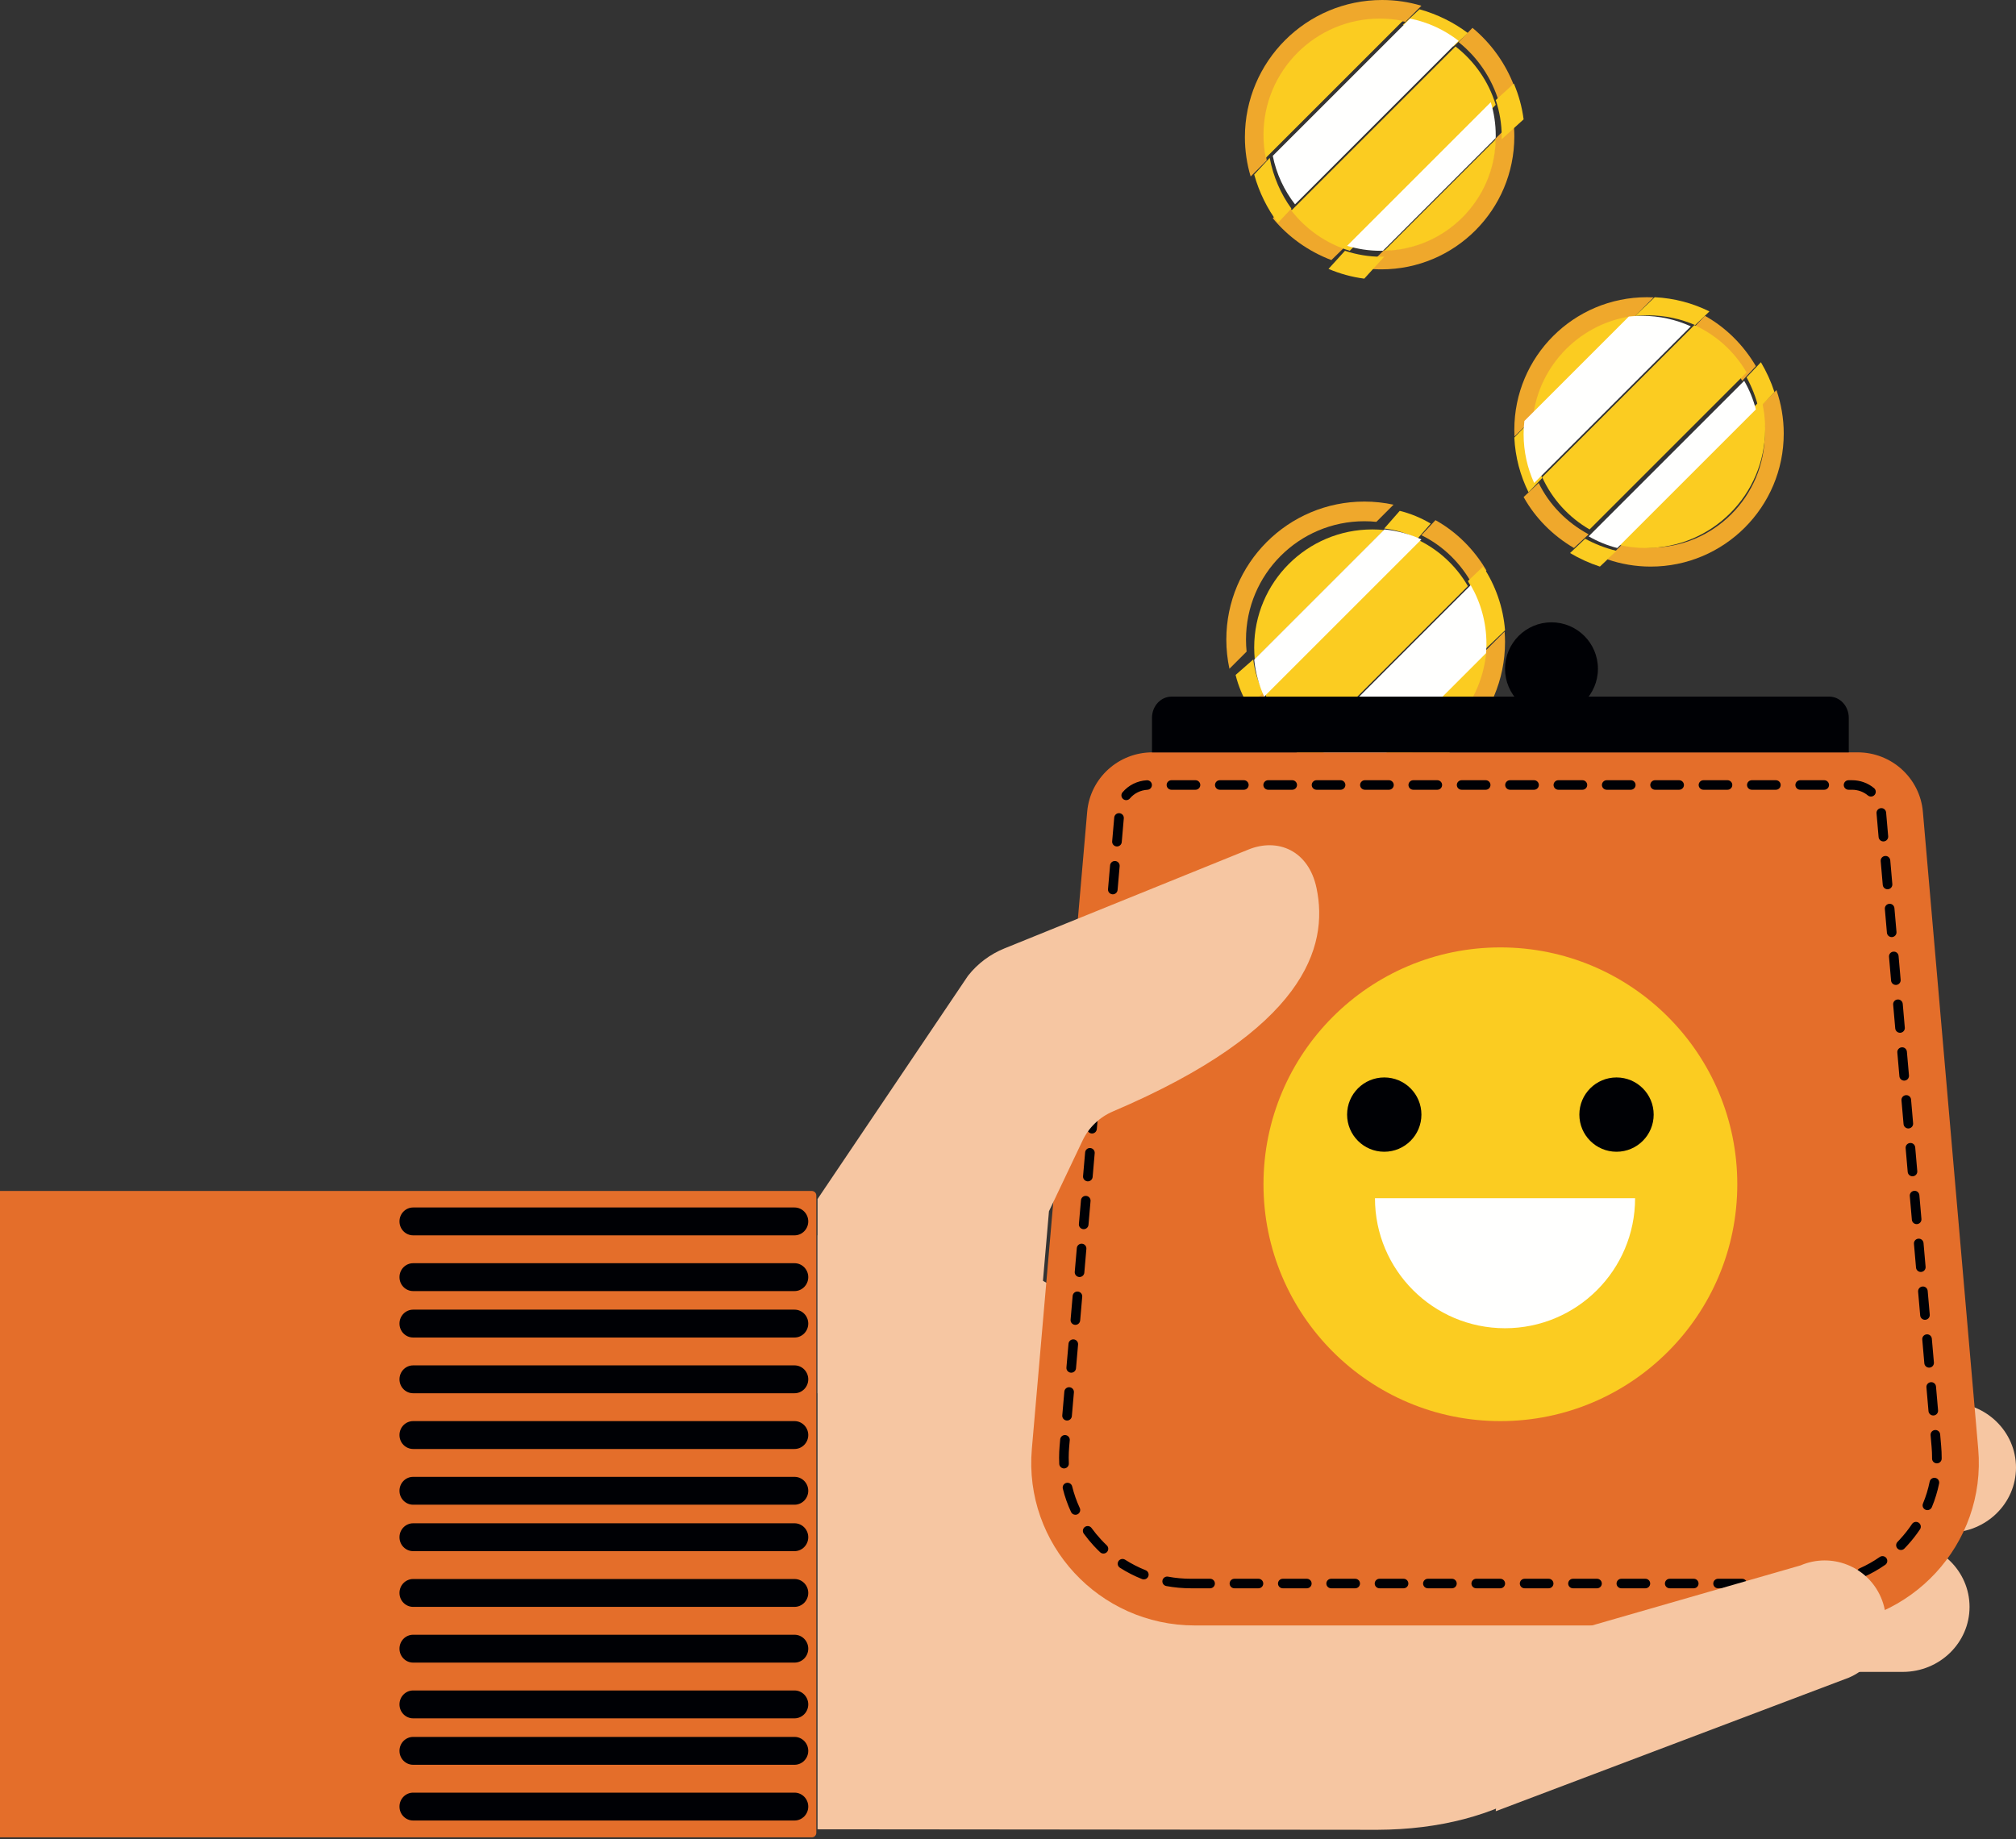 <?xml version="1.0" encoding="UTF-8"?>
<svg width="217px" height="198px" viewBox="0 0 217 198" version="1.1" xmlns="http://www.w3.org/2000/svg" xmlns:xlink="http://www.w3.org/1999/xlink">
    <rect x="0" y="0" width="217" height="198" fill="#333333" stroke="none"/>
    <title>Money_White_RGB</title>
    <g id="Page-1" stroke="none" stroke-width="1" fill="none" fill-rule="evenodd">
        <g id="coopkasa-p-a-p" transform="translate(-977, -205)">
            <g id="Money_White_RGB" transform="translate(977, 205)">
                <path d="M204.807,180 L132,180 L132,166 L204.807,166 C208.779,166 212,169.134 212,173 C212,176.868 208.779,180 204.807,180" id="Fill-3" fill="#F6C6A2"></path>
                <path d="M209.807,165 L137,165 L137,151 L209.807,151 C213.78,151 217,154.134 217,157.999 L217,158.001 C217,161.866 213.78,165 209.807,165" id="Fill-4" fill="#F6C6A2"></path>
                <path d="M135.622,74 L134,75.513 C135.253,77.761 137.13,79.657 139.42,81 L141,79.527 C138.643,78.259 136.753,76.325 135.622,74" id="Fill-5" fill="#EFA82C"></path>
                <path d="M158.527,63 L160,61.42 C158.657,59.13 156.761,57.253 154.512,56 L153,57.622 C155.325,58.753 157.259,60.643 158.527,63" id="Fill-6" fill="#EFA82C"></path>
                <path d="M134.118,68.86 C134.118,61.823 139.823,56.117 146.861,56.117 C147.297,56.117 147.728,56.14 148.153,56.182 L150,54.335 C148.988,54.118 147.938,54 146.861,54 C138.653,54 132,60.653 132,68.86 C132,69.938 132.117,70.987 132.335,72 L134.183,70.153 C134.14,69.728 134.118,69.297 134.118,68.86" id="Fill-7" fill="#EFA82C"></path>
                <path d="M159.836,70.118 C159.35,76.367 154.367,81.35 148.118,81.836 L146,83.954 C146.368,83.981 146.739,84 147.115,84 C155.336,84 162,77.336 162,69.115 C162,68.74 161.982,68.369 161.954,68 L159.836,70.118" id="Fill-8" fill="#EFA82C"></path>
                <path d="M147.711,57 C140.691,57 135,62.691 135,69.711 C135,70.146 135.022,70.576 135.065,71 L149,57.065 C148.576,57.022 148.146,57 147.711,57" id="Fill-9" fill="#FBCC21"></path>
                <path d="M160,70 L148,82 C154.399,81.502 159.502,76.399 160,70" id="Fill-10" fill="#FBCC21"></path>
                <path d="M152.378,58 L136,74.378 C137.072,76.744 138.866,78.711 141.101,80 L158,63.101 C156.711,60.865 154.744,59.072 152.378,58" id="Fill-11" fill="#FBCC21"></path>
                <path d="M152.572,58 L154,56.371 C152.961,55.755 151.842,55.289 150.665,55 L149,56.9 C150.263,57.045 151.464,57.427 152.572,58" id="Fill-12" fill="#FBCC21"></path>
                <path d="M134.9,71 L133,72.665 C133.289,73.842 133.755,74.96 134.371,76 L136,74.572 C135.427,73.464 135.045,72.263 134.9,71" id="Fill-13" fill="#FBCC21"></path>
                <path d="M149.023,57 L135,71.023 C135.141,72.429 135.514,73.766 136.073,75 L153,58.074 C151.766,57.514 150.429,57.142 149.023,57" id="Fill-14" fill="#FFFFFE"></path>
                <path d="M146.988,81.803 C144.646,81.803 142.452,81.145 140.56,80 L139,81.636 C141.015,82.965 143.353,83.805 145.862,84 L148,81.758 C147.666,81.785 147.329,81.803 146.988,81.803" id="Fill-15" fill="#FBCC21"></path>
                <path d="M159.803,68.987 C159.803,69.329 159.785,69.665 159.758,70 L162,67.862 C161.805,65.353 160.965,63.015 159.636,61 L158,62.56 C159.145,64.452 159.803,66.646 159.803,68.987" id="Fill-16" fill="#FBCC21"></path>
                <path d="M158.308,63 L141,80.308 C142.862,81.382 145.02,82 147.324,82 C147.659,82 147.991,81.983 148.32,81.958 L159.957,70.32 C159.983,69.991 160,69.659 160,69.324 C160,67.02 159.382,64.862 158.308,63" id="Fill-17" fill="#FFFFFE"></path>
                <path d="M172,72 C172,74.761 169.761,77 167,77 C164.239,77 162,74.761 162,72 C162,69.239 164.239,67 167,67 C169.761,67 172,69.239 172,72" id="Fill-18" fill="#000105"></path>
                <g id="Group-34" transform="translate(0, 128)" fill="#E46E2A">
                    <path d="M0,0.223 L0,69.814 L87.382,69.814 C87.65,69.814 87.868,69.594 87.868,69.326 L87.868,0.709 C87.868,0.44 87.65,0.223 87.382,0.223 L0,0.223" id="Fill-33"></path>
                </g>
                <path d="M44.472,196 L85.524,196 C86.336,196 87,195.326 87,194.501 C87,193.676 86.336,193 85.524,193 L44.472,193 C43.659,193 43,193.671 43,194.496 L43,194.504 C43,195.332 43.659,196 44.472,196" id="Fill-35" fill="#000105"></path>
                <path d="M43,188.504 C43,189.332 43.659,190 44.472,190 L85.524,190 C86.336,190 87,189.326 87,188.501 C87,187.676 86.336,187 85.524,187 L44.472,187 C43.659,187 43,187.671 43,188.496 L43,188.504" id="Fill-36" fill="#000105"></path>
                <path d="M43,183.504 C43,184.329 43.659,185 44.472,185 L85.524,185 C86.336,185 87,184.324 87,183.499 C87,182.674 86.336,182 85.524,182 L44.472,182 C43.659,182 43,182.671 43,183.496 L43,183.504" id="Fill-37" fill="#000105"></path>
                <path d="M43,177.504 C43,178.329 43.659,179 44.472,179 L85.524,179 C86.336,179 87,178.324 87,177.499 C87,176.674 86.336,176 85.524,176 L44.472,176 C43.659,176 43,176.668 43,177.496 L43,177.504" id="Fill-38" fill="#000105"></path>
                <path d="M43,171.503 C43,172.329 43.659,173 44.472,173 L85.524,173 C86.336,173 87,172.324 87,171.499 C87,170.675 86.336,170 85.524,170 L44.472,170 C43.659,170 43,170.67 43,171.496 L43,171.503" id="Fill-39" fill="#000105"></path>
                <path d="M43,165.503 C43,166.33 43.659,167 44.472,167 L85.524,167 C86.336,167 87,166.325 87,165.5 C87,164.675 86.336,164 85.524,164 L44.472,164 C43.659,164 43,164.67 43,165.496 L43,165.503" id="Fill-40" fill="#000105"></path>
                <path d="M43,160.504 C43,161.33 43.659,162 44.472,162 L85.524,162 C86.336,162 87,161.325 87,160.5 C87,159.675 86.336,159 85.524,159 L44.472,159 C43.659,159 43,159.67 43,160.496 L43,160.504" id="Fill-41" fill="#000105"></path>
                <path d="M43,154.504 C43,155.33 43.659,156 44.472,156 L85.524,156 C86.336,156 87,155.325 87,154.5 C87,153.675 86.336,153 85.524,153 L44.472,153 C43.659,153 43,153.67 43,154.496 L43,154.504" id="Fill-42" fill="#000105"></path>
                <path d="M43,148.504 C43,149.33 43.659,150 44.472,150 L85.524,150 C86.336,150 87,149.325 87,148.5 C87,147.675 86.336,147 85.524,147 L44.472,147 C43.659,147 43,147.67 43,148.497 L43,148.504" id="Fill-43" fill="#000105"></path>
                <path d="M43,142.504 C43,143.33 43.659,144 44.472,144 L85.524,144 C86.336,144 87,143.325 87,142.5 C87,141.675 86.336,141 85.524,141 L44.472,141 C43.659,141 43,141.67 43,142.496 L43,142.504" id="Fill-44" fill="#000105"></path>
                <path d="M43,137.504 C43,138.33 43.659,139 44.472,139 L85.524,139 C86.336,139 87,138.325 87,137.5 C87,136.675 86.336,136 85.524,136 L44.472,136 C43.659,136 43,136.67 43,137.496 L43,137.504" id="Fill-45" fill="#000105"></path>
                <path d="M43,131.504 C43,132.33 43.659,133 44.472,133 L85.524,133 C86.336,133 87,132.325 87,131.5 C87,130.675 86.336,130 85.524,130 L44.472,130 C43.659,130 43,130.67 43,131.496 L43,131.504" id="Fill-46" fill="#000105"></path>
                <path d="M112.202,137.865 L178,174.3 L175.795,179.82 C171.365,190.912 161.591,196.946 148.278,197 L88,196.946 L88,133 L112.202,137.865" id="Fill-47" fill="#F6C6A2"></path>
                <path d="M195.386,175 L128.614,175 C118.29,175 110.179,166.216 111.067,155.994 L117.023,87.399 C117.337,83.779 120.386,81 124.042,81 L199.958,81 C203.615,81 206.663,83.779 206.977,87.399 L212.934,155.994 C213.821,166.216 205.71,175 195.386,175" id="Fill-48" fill="#E46E2A"></path>
                <path d="M187,127.5 C187,141.583 175.583,153 161.5,153 C147.417,153 136,141.583 136,127.5 C136,113.417 147.417,102 161.5,102 C175.583,102 187,113.417 187,127.5" id="Fill-49" fill="#FBCC21"></path>
                <path d="M153,120 C153,122.209 151.209,124 149,124 C146.791,124 145,122.209 145,120 C145,117.791 146.791,116 149,116 C151.209,116 153,117.791 153,120" id="Fill-50" fill="#000105"></path>
                <path d="M178,120 C178,122.209 176.209,124 174,124 C171.791,124 170,122.209 170,120 C170,117.791 171.791,116 174,116 C176.209,116 178,117.791 178,120" id="Fill-51" fill="#000105"></path>
                <path d="M176,129 C176,136.732 169.732,143 162,143 C154.268,143 148,136.732 148,129 L176,129" id="Fill-52" fill="#FFFFFE"></path>
                <path d="M128.68,85.027 L126.093,85.027 C125.808,85.027 125.576,84.797 125.576,84.514 C125.576,84.23 125.808,84 126.093,84 L128.68,84 C128.965,84 129.197,84.23 129.197,84.514 C129.197,84.797 128.965,85.027 128.68,85.027 Z M133.886,85.027 L131.299,85.027 C131.014,85.027 130.782,84.797 130.782,84.514 C130.782,84.23 131.014,84 131.299,84 L133.886,84 C134.171,84 134.403,84.23 134.403,84.514 C134.403,84.797 134.171,85.027 133.886,85.027 Z M139.092,85.027 L136.505,85.027 C136.22,85.027 135.988,84.797 135.988,84.514 C135.988,84.23 136.22,84 136.505,84 L139.092,84 C139.377,84 139.609,84.23 139.609,84.514 C139.609,84.797 139.377,85.027 139.092,85.027 Z M144.298,85.027 L141.711,85.027 C141.426,85.027 141.194,84.797 141.194,84.514 C141.194,84.23 141.426,84 141.711,84 L144.298,84 C144.583,84 144.815,84.23 144.815,84.514 C144.815,84.797 144.583,85.027 144.298,85.027 Z M149.504,85.027 L146.917,85.027 C146.632,85.027 146.4,84.797 146.4,84.514 C146.4,84.23 146.632,84 146.917,84 L149.504,84 C149.789,84 150.021,84.23 150.021,84.514 C150.021,84.797 149.789,85.027 149.504,85.027 Z M154.71,85.027 L152.124,85.027 C151.838,85.027 151.606,84.797 151.606,84.514 C151.606,84.23 151.838,84 152.124,84 L154.71,84 C154.995,84 155.227,84.23 155.227,84.514 C155.227,84.797 154.995,85.027 154.71,85.027 Z M159.916,85.027 L157.329,85.027 C157.044,85.027 156.812,84.797 156.812,84.514 C156.812,84.23 157.044,84 157.329,84 L159.916,84 C160.201,84 160.433,84.23 160.433,84.514 C160.433,84.797 160.201,85.027 159.916,85.027 Z M165.122,85.027 L162.535,85.027 C162.25,85.027 162.018,84.797 162.018,84.514 C162.018,84.23 162.25,84 162.535,84 L165.122,84 C165.407,84 165.639,84.23 165.639,84.514 C165.639,84.797 165.407,85.027 165.122,85.027 Z M170.328,85.027 L167.741,85.027 C167.456,85.027 167.224,84.797 167.224,84.514 C167.224,84.23 167.456,84 167.741,84 L170.328,84 C170.613,84 170.845,84.23 170.845,84.514 C170.845,84.797 170.613,85.027 170.328,85.027 Z M175.534,85.027 L172.947,85.027 C172.662,85.027 172.43,84.797 172.43,84.514 C172.43,84.23 172.662,84 172.947,84 L175.534,84 C175.819,84 176.051,84.23 176.051,84.514 C176.051,84.797 175.819,85.027 175.534,85.027 Z M180.74,85.027 L178.153,85.027 C177.868,85.027 177.636,84.797 177.636,84.514 C177.636,84.23 177.868,84 178.153,84 L180.74,84 C181.025,84 181.257,84.23 181.257,84.514 C181.257,84.797 181.025,85.027 180.74,85.027 Z M185.946,85.027 L183.36,85.027 C183.074,85.027 182.842,84.797 182.842,84.514 C182.842,84.23 183.074,84 183.36,84 L185.946,84 C186.231,84 186.463,84.23 186.463,84.514 C186.463,84.797 186.231,85.027 185.946,85.027 Z M191.152,85.027 L188.566,85.027 C188.28,85.027 188.048,84.797 188.048,84.514 C188.048,84.23 188.28,84 188.566,84 L191.152,84 C191.437,84 191.669,84.23 191.669,84.514 C191.669,84.797 191.437,85.027 191.152,85.027 Z M196.358,85.027 L193.772,85.027 C193.486,85.027 193.254,84.797 193.254,84.514 C193.254,84.23 193.486,84 193.772,84 L196.358,84 C196.643,84 196.875,84.23 196.875,84.514 C196.875,84.797 196.643,85.027 196.358,85.027 Z M201.389,85.759 C201.271,85.759 201.152,85.719 201.055,85.638 C200.585,85.244 199.981,85.027 199.356,85.027 L198.978,85.027 C198.692,85.027 198.46,84.797 198.46,84.514 C198.46,84.23 198.692,84 198.978,84 L199.356,84 C200.225,84 201.066,84.303 201.722,84.852 C201.941,85.035 201.968,85.359 201.784,85.576 C201.682,85.696 201.536,85.759 201.389,85.759 Z M121.225,86.145 C121.108,86.145 120.991,86.106 120.894,86.026 C120.674,85.845 120.645,85.521 120.827,85.303 C121.474,84.531 122.429,84.059 123.446,84.005 C123.732,83.993 123.975,84.208 123.99,84.492 C124.005,84.775 123.786,85.016 123.501,85.031 C122.77,85.069 122.085,85.408 121.622,85.96 C121.52,86.082 121.373,86.145 121.225,86.145 Z M202.725,90.589 C202.46,90.589 202.234,90.388 202.21,90.12 L201.988,87.561 C201.963,87.279 202.175,87.03 202.459,87.006 C202.745,86.977 202.994,87.191 203.019,87.473 L203.241,90.032 C203.266,90.314 203.055,90.563 202.77,90.587 C202.755,90.589 202.74,90.589 202.725,90.589 Z M120.228,91.133 C120.213,91.133 120.198,91.133 120.183,91.131 C119.899,91.107 119.688,90.858 119.712,90.575 L119.935,88.017 C119.959,87.734 120.21,87.522 120.494,87.549 C120.779,87.574 120.99,87.823 120.965,88.105 L120.743,90.664 C120.72,90.931 120.494,91.133 120.228,91.133 Z M203.173,95.74 C202.907,95.74 202.681,95.538 202.658,95.27 L202.436,92.712 C202.411,92.429 202.622,92.18 202.907,92.156 C203.191,92.127 203.441,92.341 203.466,92.623 L203.688,95.182 C203.713,95.465 203.503,95.713 203.218,95.738 C203.203,95.739 203.188,95.74 203.173,95.74 Z M119.781,96.284 C119.766,96.284 119.751,96.283 119.736,96.281 C119.451,96.257 119.24,96.008 119.265,95.726 L119.487,93.167 C119.511,92.884 119.764,92.672 120.047,92.7 C120.332,92.724 120.542,92.973 120.518,93.256 L120.295,95.814 C120.272,96.082 120.046,96.284 119.781,96.284 Z M203.62,100.89 C203.355,100.89 203.129,100.688 203.106,100.42 L202.883,97.862 C202.859,97.579 203.07,97.331 203.354,97.306 C203.639,97.277 203.889,97.491 203.914,97.774 L204.136,100.332 C204.161,100.615 203.95,100.864 203.665,100.888 C203.65,100.89 203.635,100.89 203.62,100.89 Z M119.333,101.434 C119.318,101.434 119.303,101.433 119.288,101.432 C119.003,101.408 118.793,101.159 118.817,100.876 L119.039,98.318 C119.064,98.035 119.314,97.822 119.599,97.85 C119.884,97.874 120.095,98.123 120.07,98.406 L119.848,100.965 C119.825,101.232 119.599,101.434 119.333,101.434 Z M204.068,106.04 C203.802,106.04 203.576,105.838 203.553,105.571 L203.331,103.012 C203.306,102.73 203.517,102.481 203.802,102.457 C204.085,102.427 204.337,102.641 204.361,102.924 L204.584,105.483 C204.608,105.765 204.398,106.014 204.113,106.038 C204.098,106.04 204.083,106.04 204.068,106.04 Z M118.886,106.584 C118.871,106.584 118.856,106.584 118.84,106.582 C118.556,106.558 118.345,106.309 118.37,106.026 L118.592,103.468 C118.616,103.185 118.865,102.972 119.152,103.001 C119.436,103.025 119.647,103.274 119.623,103.556 L119.4,106.115 C119.377,106.382 119.151,106.584 118.886,106.584 Z M204.516,111.191 C204.25,111.191 204.024,110.989 204.001,110.721 L203.778,108.163 C203.753,107.88 203.964,107.631 204.249,107.607 C204.533,107.579 204.784,107.792 204.809,108.074 L205.031,110.633 C205.056,110.916 204.845,111.164 204.56,111.189 C204.545,111.19 204.53,111.191 204.516,111.191 Z M118.438,111.735 C118.423,111.735 118.408,111.734 118.393,111.733 C118.108,111.708 117.898,111.46 117.922,111.177 L118.144,108.618 C118.169,108.336 118.42,108.122 118.704,108.151 C118.989,108.175 119.2,108.424 119.175,108.707 L118.953,111.265 C118.93,111.533 118.704,111.735 118.438,111.735 Z M204.963,116.341 C204.697,116.341 204.472,116.139 204.448,115.872 L204.226,113.313 C204.201,113.031 204.412,112.782 204.697,112.757 C204.982,112.729 205.232,112.942 205.256,113.225 L205.479,115.784 C205.503,116.066 205.292,116.315 205.008,116.339 C204.993,116.341 204.978,116.341 204.963,116.341 Z M117.99,116.885 C117.976,116.885 117.96,116.885 117.945,116.883 C117.661,116.859 117.45,116.61 117.475,116.327 L117.697,113.769 C117.721,113.486 117.972,113.274 118.257,113.301 C118.541,113.325 118.752,113.574 118.728,113.857 L118.505,116.416 C118.482,116.683 118.256,116.885 117.99,116.885 Z M205.411,121.492 C205.145,121.492 204.919,121.29 204.896,121.022 L204.673,118.463 C204.648,118.181 204.86,117.932 205.144,117.908 C205.429,117.879 205.679,118.092 205.704,118.375 L205.926,120.934 C205.951,121.216 205.74,121.465 205.455,121.489 C205.44,121.491 205.425,121.492 205.411,121.492 Z M117.543,122.035 C117.528,122.035 117.513,122.035 117.498,122.033 C117.213,122.009 117.003,121.76 117.027,121.478 L117.249,118.919 C117.274,118.636 117.527,118.422 117.809,118.451 C118.094,118.476 118.304,118.725 118.28,119.007 L118.058,121.566 C118.034,121.833 117.808,122.035 117.543,122.035 Z M205.858,126.642 C205.592,126.642 205.366,126.44 205.343,126.172 L205.121,123.614 C205.096,123.331 205.307,123.082 205.592,123.058 C205.876,123.029 206.127,123.243 206.151,123.525 L206.373,126.084 C206.398,126.367 206.187,126.615 205.903,126.64 C205.888,126.641 205.873,126.642 205.858,126.642 Z M117.095,127.186 C117.081,127.186 117.065,127.185 117.05,127.184 C116.766,127.159 116.555,126.911 116.579,126.628 L116.802,124.069 C116.826,123.787 117.079,123.573 117.362,123.602 C117.646,123.626 117.857,123.875 117.832,124.158 L117.61,126.716 C117.587,126.984 117.361,127.186 117.095,127.186 Z M206.305,131.792 C206.04,131.792 205.814,131.59 205.791,131.323 L205.568,128.764 C205.544,128.482 205.755,128.233 206.039,128.208 C206.323,128.178 206.574,128.393 206.599,128.676 L206.821,131.234 C206.846,131.517 206.635,131.766 206.35,131.79 C206.335,131.792 206.32,131.792 206.305,131.792 Z M116.648,132.336 C116.633,132.336 116.618,132.336 116.603,132.334 C116.318,132.31 116.107,132.061 116.132,131.778 L116.354,129.22 C116.379,128.937 116.63,128.724 116.914,128.752 C117.199,128.777 117.409,129.025 117.385,129.308 L117.163,131.867 C117.139,132.134 116.913,132.336 116.648,132.336 Z M206.753,136.942 C206.487,136.942 206.261,136.741 206.238,136.473 L206.016,133.914 C205.991,133.632 206.202,133.383 206.487,133.359 C206.77,133.331 207.022,133.544 207.046,133.826 L207.269,136.385 C207.293,136.667 207.082,136.916 206.798,136.94 C206.783,136.942 206.768,136.942 206.753,136.942 Z M116.2,137.486 C116.186,137.486 116.17,137.486 116.155,137.485 C115.871,137.46 115.66,137.211 115.684,136.929 L115.907,134.37 C115.931,134.088 116.184,133.873 116.467,133.903 C116.751,133.927 116.962,134.176 116.937,134.458 L116.715,137.017 C116.692,137.285 116.466,137.486 116.2,137.486 Z M207.2,142.093 C206.935,142.093 206.709,141.891 206.686,141.624 L206.463,139.065 C206.439,138.782 206.65,138.534 206.934,138.509 C207.22,138.48 207.469,138.694 207.494,138.977 L207.716,141.535 C207.741,141.818 207.53,142.067 207.245,142.091 C207.23,142.092 207.215,142.093 207.2,142.093 Z M115.753,142.637 C115.738,142.637 115.723,142.636 115.708,142.635 C115.423,142.61 115.212,142.362 115.237,142.079 L115.459,139.52 C115.484,139.238 115.734,139.024 116.019,139.053 C116.304,139.077 116.514,139.326 116.49,139.609 L116.268,142.167 C116.244,142.435 116.018,142.637 115.753,142.637 Z M207.648,147.243 C207.382,147.243 207.157,147.041 207.133,146.774 L206.911,144.215 C206.886,143.933 207.097,143.684 207.382,143.659 C207.667,143.63 207.917,143.844 207.941,144.127 L208.164,146.686 C208.188,146.968 207.977,147.217 207.693,147.241 C207.678,147.243 207.663,147.243 207.648,147.243 Z M115.305,147.787 C115.291,147.787 115.275,147.787 115.26,147.785 C114.976,147.761 114.765,147.512 114.789,147.229 L115.012,144.671 C115.036,144.388 115.285,144.176 115.572,144.203 C115.856,144.228 116.067,144.476 116.042,144.759 L115.82,147.318 C115.797,147.585 115.571,147.787 115.305,147.787 Z M208.095,152.393 C207.83,152.393 207.604,152.192 207.581,151.924 L207.359,149.365 C207.334,149.083 207.544,148.834 207.829,148.81 C208.114,148.78 208.364,148.995 208.389,149.277 L208.611,151.836 C208.636,152.118 208.425,152.367 208.14,152.391 C208.125,152.393 208.11,152.393 208.095,152.393 Z M114.858,152.937 C114.843,152.937 114.828,152.937 114.813,152.936 C114.528,152.911 114.317,152.662 114.342,152.38 L114.564,149.821 C114.589,149.539 114.839,149.326 115.124,149.354 C115.409,149.378 115.619,149.627 115.595,149.909 L115.372,152.468 C115.349,152.735 115.123,152.937 114.858,152.937 Z M208.483,157.548 C208.481,157.548 208.48,157.548 208.479,157.548 C208.193,157.545 207.963,157.314 207.965,157.03 L207.966,156.937 C207.966,156.552 207.949,156.16 207.915,155.772 L207.806,154.516 C207.781,154.233 207.992,153.985 208.277,153.96 C208.561,153.932 208.812,154.145 208.837,154.428 L208.945,155.684 C208.982,156.101 209,156.522 209,156.937 L209,157.038 C208.998,157.32 208.766,157.548 208.483,157.548 Z M114.532,158.093 C114.258,158.093 114.029,157.879 114.016,157.603 C114.005,157.382 114,157.159 114,156.936 C114,156.522 114.019,156.101 114.055,155.684 L114.117,154.971 C114.141,154.689 114.392,154.478 114.676,154.504 C114.961,154.529 115.172,154.777 115.147,155.06 L115.085,155.772 C115.052,156.159 115.034,156.551 115.034,156.936 C115.034,157.143 115.039,157.35 115.049,157.555 C115.063,157.838 114.842,158.079 114.557,158.092 C114.549,158.093 114.54,158.093 114.532,158.093 Z M207.464,162.585 C207.399,162.585 207.332,162.572 207.267,162.545 C207.003,162.437 206.877,162.137 206.986,161.875 C207.302,161.115 207.545,160.322 207.708,159.516 C207.765,159.238 208.038,159.059 208.318,159.114 C208.598,159.17 208.779,159.441 208.723,159.719 C208.546,160.589 208.284,161.446 207.943,162.267 C207.86,162.465 207.668,162.585 207.464,162.585 Z M115.756,163.084 C115.561,163.084 115.374,162.973 115.286,162.786 C114.911,161.979 114.614,161.134 114.402,160.272 C114.334,159.996 114.504,159.719 114.782,159.651 C115.061,159.586 115.339,159.753 115.407,160.028 C115.603,160.826 115.878,161.609 116.225,162.355 C116.345,162.612 116.232,162.918 115.972,163.037 C115.902,163.069 115.829,163.084 115.756,163.084 Z M204.616,166.875 C204.487,166.875 204.357,166.827 204.257,166.73 C204.052,166.533 204.046,166.208 204.245,166.004 C204.33,165.916 204.415,165.827 204.499,165.736 C204.979,165.217 205.419,164.66 205.806,164.08 C205.963,163.844 206.284,163.778 206.522,163.936 C206.76,164.092 206.826,164.411 206.668,164.647 C206.251,165.272 205.778,165.872 205.261,166.431 C205.171,166.528 205.08,166.624 204.988,166.718 C204.887,166.823 204.752,166.875 204.616,166.875 Z M118.773,167.259 C118.645,167.259 118.516,167.212 118.416,167.117 C118.184,166.897 117.956,166.666 117.739,166.431 C117.352,166.012 116.988,165.569 116.657,165.113 C116.49,164.883 116.542,164.562 116.774,164.396 C117.005,164.23 117.329,164.281 117.496,164.512 C117.804,164.935 118.142,165.347 118.502,165.736 C118.704,165.955 118.915,166.17 119.13,166.374 C119.337,166.57 119.345,166.895 119.148,167.101 C119.046,167.206 118.91,167.259 118.773,167.259 Z M200.384,169.831 C200.186,169.831 199.998,169.717 199.912,169.526 C199.795,169.268 199.912,168.964 200.173,168.848 C200.926,168.513 201.652,168.103 202.331,167.63 C202.566,167.467 202.888,167.523 203.052,167.755 C203.216,167.987 203.16,168.307 202.926,168.47 C202.193,168.982 201.409,169.424 200.595,169.786 C200.527,169.816 200.455,169.831 200.384,169.831 Z M123.121,170.043 C123.057,170.043 122.992,170.031 122.929,170.006 C122.101,169.678 121.299,169.267 120.546,168.786 C120.306,168.633 120.237,168.315 120.391,168.076 C120.546,167.838 120.866,167.769 121.106,167.922 C121.803,168.368 122.545,168.748 123.312,169.052 C123.578,169.157 123.707,169.456 123.601,169.719 C123.521,169.92 123.326,170.043 123.121,170.043 Z M195.344,170.989 C195.068,170.989 194.839,170.772 194.828,170.496 C194.817,170.212 195.039,169.974 195.325,169.963 C196.158,169.931 196.987,169.822 197.788,169.639 C198.066,169.577 198.344,169.749 198.408,170.025 C198.472,170.302 198.298,170.577 198.019,170.641 C197.155,170.838 196.262,170.955 195.365,170.989 C195.358,170.989 195.351,170.989 195.344,170.989 Z M130.253,171 L128.205,171 C127.306,171 126.408,170.918 125.538,170.756 C125.257,170.704 125.072,170.436 125.125,170.157 C125.178,169.878 125.449,169.694 125.728,169.746 C126.536,169.897 127.369,169.973 128.205,169.973 L130.253,169.973 C130.538,169.973 130.77,170.203 130.77,170.486 C130.77,170.77 130.538,171 130.253,171 Z M135.459,171 L132.873,171 C132.587,171 132.355,170.77 132.355,170.486 C132.355,170.203 132.587,169.973 132.873,169.973 L135.459,169.973 C135.744,169.973 135.976,170.203 135.976,170.486 C135.976,170.77 135.744,171 135.459,171 Z M140.665,171 L138.079,171 C137.793,171 137.561,170.77 137.561,170.486 C137.561,170.203 137.793,169.973 138.079,169.973 L140.665,169.973 C140.95,169.973 141.182,170.203 141.182,170.486 C141.182,170.77 140.95,171 140.665,171 Z M145.871,171 L143.285,171 C142.999,171 142.767,170.77 142.767,170.486 C142.767,170.203 142.999,169.973 143.285,169.973 L145.871,169.973 C146.156,169.973 146.388,170.203 146.388,170.486 C146.388,170.77 146.156,171 145.871,171 Z M151.077,171 L148.491,171 C148.205,171 147.973,170.77 147.973,170.486 C147.973,170.203 148.205,169.973 148.491,169.973 L151.077,169.973 C151.362,169.973 151.594,170.203 151.594,170.486 C151.594,170.77 151.362,171 151.077,171 Z M156.283,171 L153.697,171 C153.411,171 153.179,170.77 153.179,170.486 C153.179,170.203 153.411,169.973 153.697,169.973 L156.283,169.973 C156.569,169.973 156.8,170.203 156.8,170.486 C156.8,170.77 156.569,171 156.283,171 Z M161.489,171 L158.903,171 C158.617,171 158.385,170.77 158.385,170.486 C158.385,170.203 158.617,169.973 158.903,169.973 L161.489,169.973 C161.775,169.973 162.006,170.203 162.006,170.486 C162.006,170.77 161.775,171 161.489,171 Z M166.695,171 L164.109,171 C163.823,171 163.591,170.77 163.591,170.486 C163.591,170.203 163.823,169.973 164.109,169.973 L166.695,169.973 C166.981,169.973 167.212,170.203 167.212,170.486 C167.212,170.77 166.981,171 166.695,171 Z M171.901,171 L169.315,171 C169.029,171 168.797,170.77 168.797,170.486 C168.797,170.203 169.029,169.973 169.315,169.973 L171.901,169.973 C172.187,169.973 172.418,170.203 172.418,170.486 C172.418,170.77 172.187,171 171.901,171 Z M177.107,171 L174.521,171 C174.235,171 174.003,170.77 174.003,170.486 C174.003,170.203 174.235,169.973 174.521,169.973 L177.107,169.973 C177.393,169.973 177.624,170.203 177.624,170.486 C177.624,170.77 177.393,171 177.107,171 Z M182.313,171 L179.727,171 C179.441,171 179.209,170.77 179.209,170.486 C179.209,170.203 179.441,169.973 179.727,169.973 L182.313,169.973 C182.599,169.973 182.83,170.203 182.83,170.486 C182.83,170.77 182.599,171 182.313,171 Z M187.519,171 L184.933,171 C184.647,171 184.415,170.77 184.415,170.486 C184.415,170.203 184.647,169.973 184.933,169.973 L187.519,169.973 C187.804,169.973 188.036,170.203 188.036,170.486 C188.036,170.77 187.804,171 187.519,171 Z M192.725,171 L190.139,171 C189.853,171 189.621,170.77 189.621,170.486 C189.621,170.203 189.853,169.973 190.139,169.973 L192.725,169.973 C193.01,169.973 193.242,170.203 193.242,170.486 C193.242,170.77 193.01,171 192.725,171 L192.725,171 Z" id="Fill-53" fill="#000105"></path>
                <path d="M196.898,75 L126.102,75 C124.941,75 124,76.021 124,77.281 L124,81 L199,81 L199,77.281 C199,76.021 198.059,75 196.898,75" id="Fill-54" fill="#000105"></path>
                <path d="M134.389,91.46 L108.115,102.109 C106.574,102.733 105.224,103.747 104.196,105.052 L88,129.09 L88,150 L111.216,150 L112.909,130.406 L116.531,122.785 C117.2,121.379 118.364,120.269 119.798,119.658 C140.424,110.869 143.049,101.975 141.708,95.606 C140.855,91.552 137.532,90.187 134.389,91.46" id="Fill-55" fill="#F6C6A2"></path>
                <path d="M165.622,52 L164,53.513 C165.253,55.761 167.13,57.657 169.42,59 L171,57.527 C168.643,56.259 166.753,54.325 165.622,52" id="Fill-56" fill="#EFA82C"></path>
                <path d="M175.907,34.112 L178,32.019 C177.759,32.006 177.516,32 177.272,32 C169.39,32 163,38.39 163,46.273 C163,46.517 163.007,46.759 163.019,47 L165.112,44.907 C165.741,39.239 170.239,34.741 175.907,34.112" id="Fill-57" fill="#EFA82C"></path>
                <path d="M187.527,41 L189,39.42 C187.657,37.13 185.761,35.252 183.512,34 L182,35.622 C184.325,36.752 186.259,38.643 187.527,41" id="Fill-58" fill="#EFA82C"></path>
                <path d="M189.579,43.636 C189.827,44.608 189.959,45.627 189.959,46.677 C189.959,53.46 184.46,58.959 177.677,58.959 C176.627,58.959 175.608,58.827 174.636,58.579 L173,60.215 C174.466,60.721 176.038,61 177.677,61 C185.587,61 192,54.587 192,46.677 C192,45.039 191.721,43.466 191.215,42 L189.579,43.636" id="Fill-59" fill="#EFA82C"></path>
                <path d="M177.175,59 C184.258,59 190,53.258 190,46.175 C190,45.079 189.862,44.015 189.603,43 L174,58.603 C175.015,58.862 176.079,59 177.175,59" id="Fill-60" fill="#FBCC21"></path>
                <path d="M165,45 L176,34 C170.225,34.641 165.642,39.225 165,45" id="Fill-61" fill="#FBCC21"></path>
                <path d="M182.379,35 L166,51.378 C167.073,53.744 168.866,55.711 171.101,57 L188,40.101 C186.71,37.866 184.744,36.072 182.379,35" id="Fill-62" fill="#FBCC21"></path>
                <path d="M164.947,46.377 C164.947,45.911 164.974,45.452 165.022,45 L163,47.111 C163.102,49.227 163.645,51.221 164.53,53 L166,51.466 C165.326,49.914 164.947,48.192 164.947,46.377" id="Fill-63" fill="#FBCC21"></path>
                <path d="M177.377,33.947 C179.192,33.947 180.914,34.326 182.466,35 L184,33.53 C182.221,32.645 180.227,32.102 178.111,32 L176,34.022 C176.452,33.974 176.911,33.947 177.377,33.947" id="Fill-64" fill="#FBCC21"></path>
                <path d="M176.745,34 C176.264,34 175.79,34.029 175.323,34.081 L164.081,45.323 C164.029,45.79 164,46.264 164,46.745 C164,48.619 164.408,50.397 165.135,52 L182,35.135 C180.397,34.408 178.619,34 176.745,34" id="Fill-65" fill="#FFFFFE"></path>
                <path d="M189.305,44 L191,42.211 C190.628,41.076 190.137,40 189.541,39 L188,40.626 C188.571,41.67 189.016,42.802 189.305,44" id="Fill-66" fill="#FBCC21"></path>
                <path d="M170.626,58 L169,59.541 C170,60.137 171.076,60.628 172.212,61 L174,59.305 C172.802,59.016 171.67,58.571 170.626,58" id="Fill-67" fill="#FBCC21"></path>
                <path d="M171,57.743 C171.954,58.293 172.987,58.722 174.081,59 L189,44.081 C188.721,42.987 188.293,41.954 187.743,41 L171,57.743" id="Fill-68" fill="#FFFFFE"></path>
                <path d="M136.104,14.768 C136.104,7.774 141.774,2.104 148.768,2.104 C149.623,2.104 150.459,2.19 151.267,2.352 L153,0.619 C151.659,0.218 150.239,0 148.768,0 C140.612,0 134,6.612 134,14.768 C134,16.239 134.218,17.659 134.619,19 L136.352,17.267 C136.19,16.459 136.104,15.623 136.104,14.768" id="Fill-82" fill="#EFA82C"></path>
                <path d="M161.349,11 L163,9.309 C162.058,6.819 160.492,4.649 158.496,3 L157,4.533 C159.04,6.157 160.581,8.406 161.349,11" id="Fill-83" fill="#EFA82C"></path>
                <path d="M138.533,22 L137,23.497 C138.649,25.492 140.819,27.058 143.309,28 L145,26.349 C142.405,25.581 140.157,24.04 138.533,22" id="Fill-84" fill="#EFA82C"></path>
                <path d="M160.954,14.944 C160.819,21.518 155.518,26.819 148.944,26.954 L147,28.898 C147.554,28.963 148.116,29 148.687,29 C156.592,29 163,22.592 163,14.687 C163,14.116 162.963,13.554 162.898,13 L160.954,14.944" id="Fill-85" fill="#EFA82C"></path>
                <path d="M156.669,5 L139,22.669 C140.58,24.7 142.766,26.235 145.288,27 L161,11.288 C160.235,8.766 158.7,6.58 156.669,5" id="Fill-86" fill="#FBCC21"></path>
                <path d="M148.528,2 C141.609,2 136,7.609 136,14.528 C136,15.374 136.085,16.2 136.245,17 L151,2.245 C150.201,2.085 149.374,2 148.528,2" id="Fill-87" fill="#FBCC21"></path>
                <path d="M161,15 L149,27 C155.569,26.865 160.865,21.568 161,15" id="Fill-88" fill="#FBCC21"></path>
                <path d="M136.671,17 L135,18.794 C135.535,20.715 136.412,22.478 137.555,24 L139,22.449 C137.862,20.879 137.049,19.024 136.671,17" id="Fill-89" fill="#FBCC21"></path>
                <path d="M156.45,5 L158,3.556 C156.478,2.412 154.716,1.535 152.794,1 L151,2.671 C153.025,3.049 154.879,3.862 156.45,5" id="Fill-90" fill="#FBCC21"></path>
                <path d="M151.781,2 L137,16.781 C137.388,18.72 138.225,20.496 139.394,22 L157,4.394 C155.496,3.224 153.72,2.388 151.781,2" id="Fill-91" fill="#FFFFFE"></path>
                <path d="M148.716,27.642 C147.344,27.642 146.021,27.416 144.772,27 L143,28.95 C144.218,29.469 145.508,29.827 146.849,30 L149,27.634 C148.905,27.636 148.811,27.642 148.716,27.642" id="Fill-92" fill="#FBCC21"></path>
                <path d="M161.642,14.716 C161.642,14.811 161.636,14.905 161.634,15 L164,12.849 C163.827,11.507 163.469,10.218 162.95,9 L161,10.772 C161.416,12.021 161.642,13.344 161.642,14.716" id="Fill-93" fill="#FBCC21"></path>
                <path d="M160.467,11 L145,26.467 C146.14,26.812 147.348,27 148.601,27 C148.688,27 148.774,26.995 148.86,26.993 L160.993,14.86 C160.995,14.774 161,14.688 161,14.601 C161,13.348 160.812,12.14 160.467,11" id="Fill-94" fill="#FFFFFE"></path>
                <path d="M199.013,180.618 L161,195 L162.599,177.525 L193.802,168.537 C197.146,167.102 201.022,168.642 202.461,171.976 L202.462,171.979 C203.9,175.313 202.357,179.182 199.013,180.618" id="Fill-95" fill="#F6C6A2"></path>
            </g>
        </g>
    </g>
</svg>